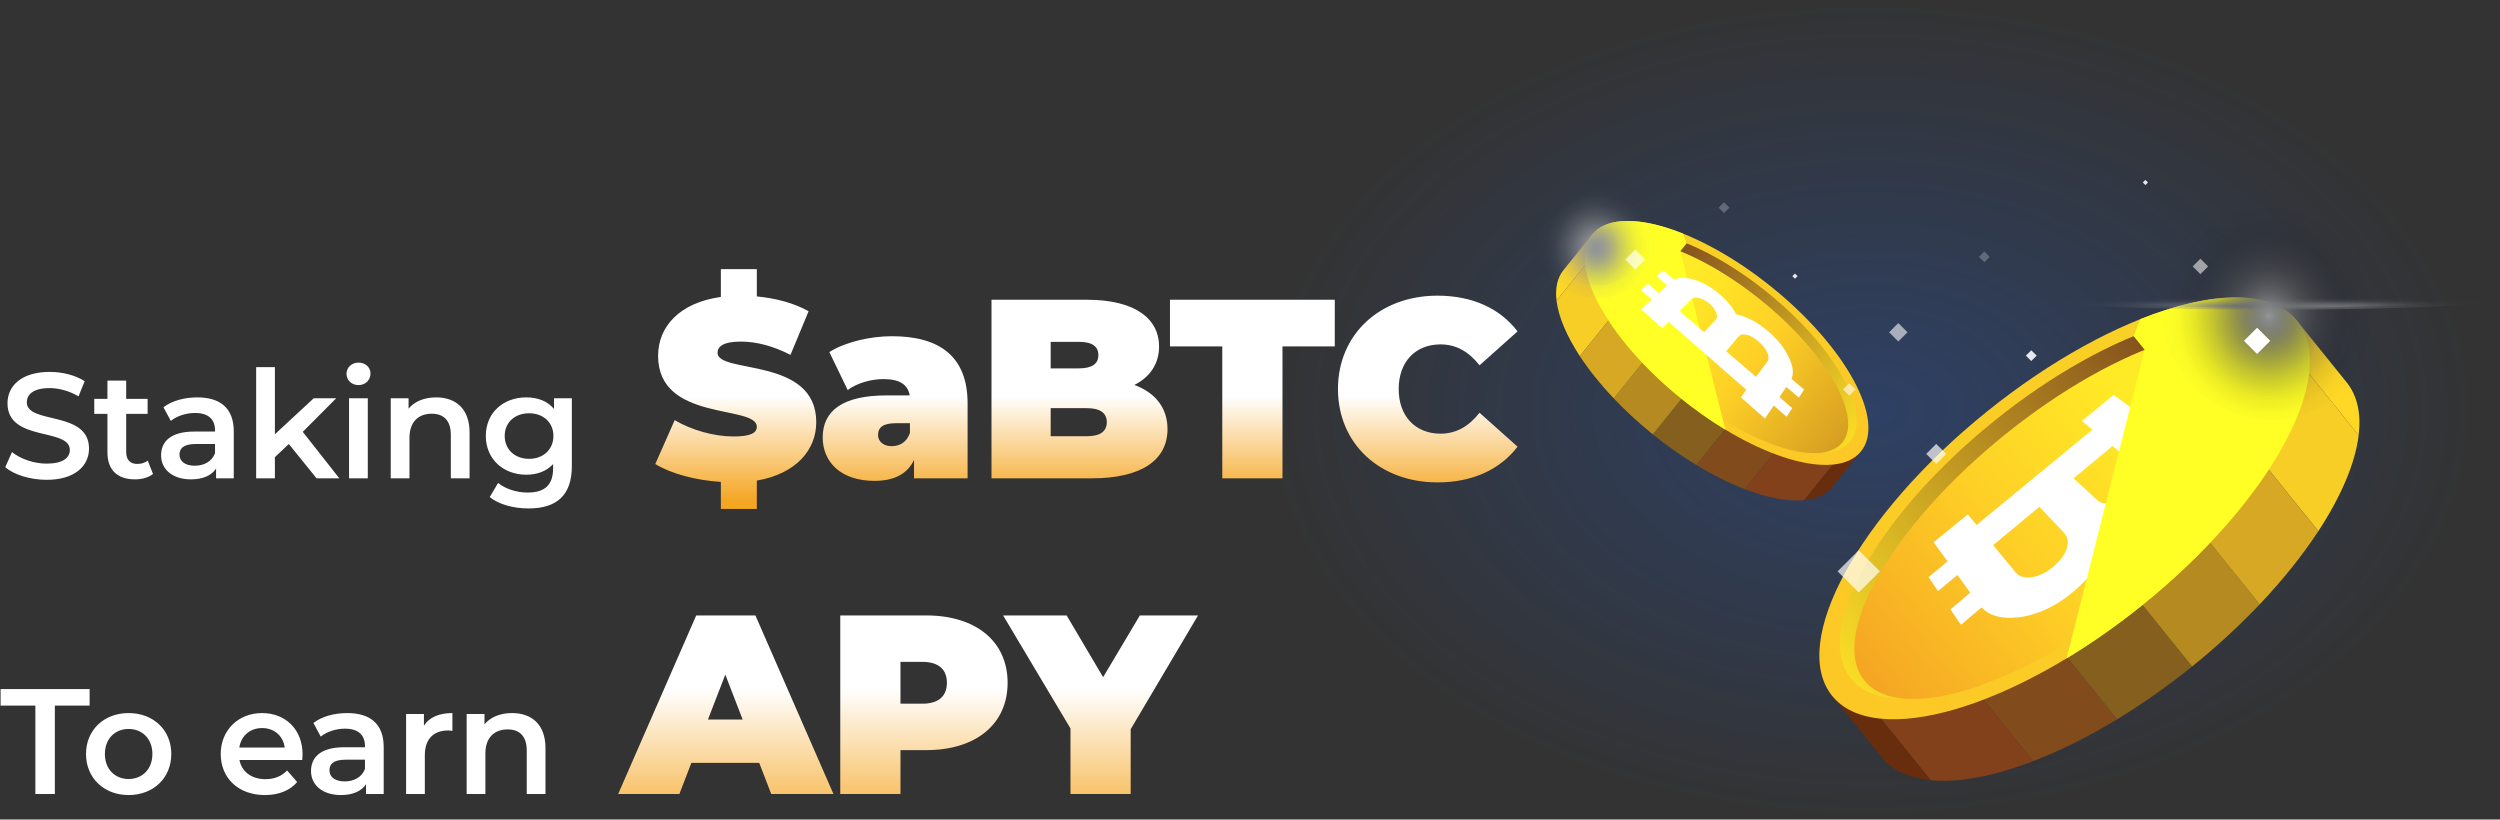 <svg width="784" height="257" viewBox="0 0 784 257" fill="none" xmlns="http://www.w3.org/2000/svg">
<rect x="0" y="0" width="784" height="257" fill="#333333" stroke="none"/>
<ellipse cx="189.5" cy="128.5" rx="189.5" ry="128.5" transform="matrix(-1 0 0 1 776 0)" fill="url(#paint0_radial_121_2)" fill-opacity="0.5"/>
<path d="M569.485 125.718L547.167 153.397C542.331 151.544 537.184 148.994 531.943 145.813L558.843 112.448C563.067 116.894 566.649 121.384 569.485 125.718Z" fill="#824B1C"/>
<path d="M558.843 112.447L531.943 145.811C527.2 142.919 522.655 139.717 518.336 136.224L546.588 101.181C550.918 104.661 555.011 108.425 558.843 112.447Z" fill="#845F1D"/>
<path d="M583.622 141.543L574.626 152.699C572.658 155.137 569.584 156.495 565.713 156.858L580.254 138.825L583.622 141.543Z" fill="#672D0C"/>
<path d="M573.973 133.762L580.255 138.826L565.714 156.858C560.66 157.331 554.248 156.109 547.168 153.396L569.486 125.717C571.184 128.281 572.684 130.97 573.973 133.762Z" fill="#82411B"/>
<path d="M517.763 84.011L495.445 111.69C491.286 105.346 488.739 99.338 488.131 94.298L502.67 76.266L508.952 81.331C511.953 81.999 514.898 82.896 517.763 84.011Z" fill="#F7CE26"/>
<path d="M490.304 84.704L499.302 73.548L502.671 76.264L488.13 94.296C487.664 90.436 488.337 87.145 490.304 84.704Z" fill="#FFD826"/>
<path d="M518.337 136.225C514.008 132.744 509.914 128.98 506.084 124.957L532.987 91.595C537.73 94.486 542.276 97.689 546.595 101.182L518.337 136.225Z" fill="#B58A20"/>
<path d="M532.987 91.594L506.084 124.957C501.863 120.511 498.281 116.019 495.445 111.687L517.763 84.008C522.599 85.864 527.748 88.412 532.987 91.594Z" fill="#D6A823"/>
<path d="M583.624 141.54C591.427 131.862 578.876 108.797 555.59 90.021C532.304 71.245 507.101 63.869 499.298 73.546C491.495 83.223 504.047 106.289 527.333 125.065C550.618 143.841 575.821 151.217 583.624 141.54Z" fill="url(#paint1_linear_121_2)"/>
<path d="M580.21 138.396C587.16 129.776 575.532 108.869 554.237 91.698C532.942 74.528 510.045 67.596 503.094 76.216C496.144 84.835 507.773 105.743 529.068 122.913C550.362 140.084 573.26 147.016 580.21 138.396Z" fill="url(#paint2_linear_121_2)"/>
<path d="M577.766 138.762C584.254 130.716 572.833 110.743 552.256 94.152C531.68 77.56 509.739 70.633 503.251 78.68C496.763 86.726 508.185 106.699 528.761 123.29C549.338 139.882 571.278 146.809 577.766 138.762Z" fill="url(#paint3_linear_121_2)"/>
<g style="mix-blend-mode:soft-light">
<path d="M499.301 73.549C503.958 67.774 514.81 68.074 527.753 73.243L528.937 76.311L526.93 78.791L541.083 134.747C536.286 131.832 531.69 128.598 527.325 125.068C504.048 106.292 491.498 83.224 499.301 73.549Z" fill="#FFFF26"/>
</g>
<path d="M544.437 98.547C543.223 96.213 541.41 94.047 538.999 92.05C536.205 89.728 533.388 88.221 530.513 87.505C528.213 86.932 526.381 86.997 525.017 87.7L521.557 84.768L519.469 86.605L522.847 89.486L522.024 90.242L520.207 91.911L516.781 88.96L514.562 90.913L518.013 93.913L516.681 95.146L514.656 97.011L521.333 102.899L523.301 100.94L527.061 104.229L547.674 122.256L545.937 124.595L553.433 131.205L553.488 131.254L555.149 128.793L556.244 127.168L560.3 130.693L562.04 127.968L558.031 124.526L560.182 121.335L564.133 124.704L565.761 122.157L561.807 118.804C562.577 117.083 562.303 114.844 561.011 112.092C559.577 109.032 557.283 106.212 554.155 103.619C550.876 100.9 547.658 99.219 544.437 98.547ZM526.718 97.543L529.288 94.983L530.468 93.807C530.793 93.501 531.219 93.327 531.665 93.318C532.057 93.302 532.449 93.344 532.829 93.441C533.899 93.694 534.965 94.267 536.027 95.162C537.067 96.037 537.784 96.967 538.178 97.952C538.325 98.299 538.413 98.667 538.441 99.043C538.461 99.259 538.436 99.476 538.368 99.682C538.3 99.888 538.191 100.077 538.046 100.239L536.902 101.48L534.434 104.183V104.19L526.718 97.543ZM554.18 110.507C554.563 111.362 554.691 112.087 554.565 112.682C554.509 112.941 554.399 113.186 554.241 113.399L552.941 115.147L550.685 118.187V118.196L541.333 110.139V110.132L543.714 107.289L545.005 105.74C545.192 105.516 545.411 105.32 545.655 105.158C545.784 105.07 545.921 104.993 546.063 104.927C547.614 104.64 549.392 105.349 551.417 107.05C552.711 108.13 553.633 109.282 554.18 110.506V110.507Z" fill="white"/>
<path d="M599 190.837L637.593 238.697C645.955 235.491 654.855 231.084 663.916 225.583L617.394 167.891C610.097 175.582 603.903 183.345 599 190.837Z" fill="#824B1C"/>
<path d="M617.395 167.889L663.915 225.582C672.116 220.582 679.977 215.043 687.445 209.003L638.582 148.408C631.097 154.426 624.018 160.934 617.395 167.889Z" fill="#845F1D"/>
<path d="M574.553 218.202L590.107 237.494C593.511 241.713 598.827 244.057 605.519 244.683L580.378 213.504L574.553 218.202Z" fill="#672D0C"/>
<path d="M591.241 204.746L580.379 213.504L605.521 244.683C614.26 245.501 625.348 243.393 637.591 238.696L599 190.836C595.872 195.613 593.263 200.28 591.241 204.746Z" fill="#82411B"/>
<path d="M688.436 118.717L727.028 166.577C734.209 155.606 738.623 145.219 739.676 136.505L714.534 105.325L703.673 114.083C698.879 115.119 693.766 116.675 688.436 118.717Z" fill="#F7CE26"/>
<path d="M735.916 119.918L720.36 100.626L714.533 105.324L739.675 136.504C740.482 129.832 739.319 124.137 735.916 119.918Z" fill="#FFD826"/>
<path d="M687.444 209.004C694.93 202.986 702.009 196.478 708.634 189.522L662.112 131.83C653.911 136.831 646.051 142.369 638.582 148.409L687.444 209.004Z" fill="#B58A20"/>
<path d="M662.111 131.831L708.633 189.523C715.929 181.835 722.123 174.07 727.027 166.577L688.435 118.717C680.072 121.922 671.172 126.329 662.111 131.831Z" fill="#D6A823"/>
<path d="M671.887 189.721C712.152 157.255 733.855 117.37 720.363 100.637C706.87 83.903 663.291 96.657 623.027 129.124C582.762 161.59 561.059 201.474 574.551 218.208C588.044 234.941 631.623 222.187 671.887 189.721Z" fill="url(#paint4_linear_121_2)"/>
<path d="M668.888 186.001C705.711 156.31 725.819 120.158 713.8 105.252C701.782 90.347 662.188 102.334 625.365 132.025C588.542 161.716 568.434 197.868 580.453 212.773C592.471 227.679 632.065 215.692 668.888 186.001Z" fill="url(#paint5_linear_121_2)"/>
<path d="M669.415 186.654C704.995 157.964 724.744 123.428 713.525 109.514C702.306 95.6 664.368 107.578 628.787 136.267C593.207 164.957 573.458 199.493 584.677 213.407C595.896 227.321 633.835 215.343 669.415 186.654Z" fill="url(#paint6_linear_121_2)"/>
<path d="M661.333 168.84C666.367 167.639 671.072 165.176 675.377 161.485C680.381 157.197 683.394 152.602 684.428 147.78C685.23 144.033 684.64 141.033 682.707 138.759L688.633 133.76L683.952 130.518L678.342 135.219L676.586 133.938L672.895 131.229L678.383 126.668L674.127 123.72L668.732 128.174L666.318 126.404L662.85 123.859L652.893 132.008L656.209 134.721L650.512 139.406L619.848 164.638L617.103 161.3L606.473 169.998L606.397 170.061L608.964 173.592L610.759 176.053L604.795 180.979L607.768 185.359L613.85 180.305L617.894 185.869L611.66 191.093L614.947 195.936L621.392 190.497C624.014 193.183 627.928 194.226 633.141 193.572C639.164 192.809 645.03 190.015 650.598 185.23C656.438 180.206 660.015 174.703 661.333 168.84ZM662.48 139.871L662.492 139.881L667.695 144.133L670.252 146.224C670.891 146.729 671.314 147.458 671.436 148.264C671.521 148.893 671.482 149.533 671.32 150.148C670.906 151.869 669.791 153.5 667.974 155.041C666.202 156.543 664.293 157.462 662.264 157.799C661.532 157.931 660.784 157.956 660.045 157.875C659.152 157.788 658.311 157.416 657.646 156.815L655.235 154.574L650.312 149.997L650.3 149.986L662.48 139.871ZM637.176 180.998C635.581 181.23 634.275 181.055 633.255 180.481C632.801 180.224 632.398 179.883 632.069 179.477L629.393 176.222L625.072 170.967L625.062 170.954L639.512 158.946L639.524 158.958L644.192 163.822L646.917 166.662C647.323 167.083 647.676 167.551 647.971 168.056C648.128 168.324 648.266 168.602 648.385 168.888C648.844 171.839 647.364 174.794 643.928 177.711C641.751 179.562 639.501 180.657 637.176 180.998Z" fill="white"/>
<g style="mix-blend-mode:soft-light">
<path d="M720.361 100.626C712.308 90.642 693.543 91.161 671.161 100.097L669.113 105.404L672.571 109.693L648.098 206.448C656.392 201.407 664.34 195.816 671.887 189.712C712.153 157.245 733.853 117.356 720.361 100.626Z" fill="#FFFF26"/>
</g>
<g style="mix-blend-mode:lighten">
<path style="mix-blend-mode:screen" d="M712.134 96.481C743.853 96.481 769.567 95.302 769.567 93.848C769.567 92.394 743.853 91.215 712.134 91.215C680.415 91.215 654.701 92.394 654.701 93.848C654.701 95.302 680.415 96.481 712.134 96.481Z" fill="url(#paint7_radial_121_2)"/>
<path style="mix-blend-mode:color-dodge" d="M783.682 93.849C783.682 95.666 751.612 97.129 712.133 97.129C672.521 97.129 640.586 95.666 640.586 93.849C640.586 92.032 672.521 90.567 712.133 90.567C751.612 90.567 783.682 92.03 783.682 93.849Z" fill="url(#paint8_radial_121_2)"/>
</g>
<g style="mix-blend-mode:lighten">
<path style="mix-blend-mode:screen" d="M712.133 124.272C727.606 124.272 740.149 110.851 740.149 94.296C740.149 77.74 727.606 64.319 712.133 64.319C696.66 64.319 684.117 77.74 684.117 94.296C684.117 110.851 696.66 124.272 712.133 124.272Z" fill="url(#paint9_radial_121_2)"/>
<path style="mix-blend-mode:color-dodge" d="M747.034 94.296C747.034 114.99 731.391 131.64 712.133 131.639C692.809 131.639 677.23 114.99 677.23 94.294C677.23 73.598 692.809 56.952 712.133 56.952C731.391 56.952 747.034 73.603 747.034 94.296Z" fill="url(#paint10_radial_121_2)"/>
</g>
<g style="mix-blend-mode:lighten">
<path style="mix-blend-mode:screen" d="M500.916 74.111C518.47 74.111 532.699 73.458 532.699 72.653C532.699 71.849 518.47 71.196 500.916 71.196C483.363 71.196 469.133 71.849 469.133 72.653C469.133 73.458 483.363 74.111 500.916 74.111Z" fill="url(#paint11_radial_121_2)"/>
<path style="mix-blend-mode:color-dodge" d="M540.511 72.653C540.511 73.656 522.763 74.468 500.916 74.468C478.995 74.475 461.322 73.658 461.322 72.653C461.322 71.647 478.995 70.837 500.916 70.837C522.763 70.837 540.511 71.646 540.511 72.653Z" fill="url(#paint12_radial_121_2)"/>
</g>
<g style="mix-blend-mode:lighten">
<path style="mix-blend-mode:screen" d="M500.917 89.489C509.479 89.489 516.421 82.062 516.421 72.9C516.421 63.739 509.479 56.312 500.917 56.312C492.354 56.312 485.412 63.739 485.412 72.9C485.412 82.062 492.354 89.489 500.917 89.489Z" fill="url(#paint13_radial_121_2)"/>
<path style="mix-blend-mode:color-dodge" d="M520.232 72.897C520.232 84.35 511.574 93.563 500.917 93.563C490.224 93.563 481.604 84.349 481.604 72.897C481.604 61.446 490.224 52.231 500.917 52.231C511.574 52.234 520.232 61.449 520.232 72.897Z" fill="url(#paint14_radial_121_2)"/>
</g>
<g style="mix-blend-mode:color-dodge" opacity="0.58">
<path d="M598.189 104.193L595.305 101.309L592.421 104.193L595.305 107.077L598.189 104.193Z" fill="white"/>
</g>
<g style="mix-blend-mode:color-dodge" opacity="0.58">
<path d="M581.899 122.12L579.924 120.145L577.948 122.12L579.924 124.095L581.899 122.12Z" fill="white"/>
</g>
<g style="mix-blend-mode:color-dodge" opacity="0.24">
<path d="M623.969 80.554L622.275 78.86L620.582 80.554L622.275 82.247L623.969 80.554Z" fill="white"/>
</g>
<g style="mix-blend-mode:color-dodge" opacity="0.88">
<path d="M638.694 111.531L637 109.838L635.306 111.531L637 113.225L638.694 111.531Z" fill="white"/>
</g>
<g style="mix-blend-mode:color-dodge" opacity="0.24">
<path d="M542.344 65.112L540.65 63.418L538.957 65.112L540.65 66.805L542.344 65.112Z" fill="white"/>
</g>
<g style="mix-blend-mode:color-dodge">
<path d="M711.941 106.896L707.822 102.776L703.703 106.896L707.822 111.015L711.941 106.896Z" fill="white"/>
</g>
<g style="mix-blend-mode:color-dodge" opacity="0.68">
<path d="M610.339 142.345L607.197 139.203L604.056 142.345L607.197 145.486L610.339 142.345Z" fill="white"/>
</g>
<g style="mix-blend-mode:color-dodge" opacity="0.68">
<path d="M515.976 81.395L512.834 78.254L509.692 81.395L512.834 84.537L515.976 81.395Z" fill="white"/>
</g>
<g style="mix-blend-mode:color-dodge" opacity="0.69">
<path d="M589.524 179.176L582.896 172.549L576.269 179.176L582.896 185.803L589.524 179.176Z" fill="white"/>
</g>
<g style="mix-blend-mode:color-dodge" opacity="0.54">
<path d="M692.467 83.553L690.045 81.132L687.623 83.553L690.045 85.975L692.467 83.553Z" fill="white"/>
</g>
<g style="mix-blend-mode:color-dodge" opacity="0.88">
<path d="M563.712 86.601L562.898 85.788L562.085 86.601L562.898 87.415L563.712 86.601Z" fill="white"/>
</g>
<g style="mix-blend-mode:color-dodge" opacity="0.88">
<path d="M673.608 57.227L672.795 56.414L671.982 57.227L672.795 58.041L673.608 57.227Z" fill="white"/>
</g>
<path d="M14.617 150.47C9.494 150.47 4.371 148.872 1.645 146.522L3.76 141.775C6.392 143.89 10.575 145.394 14.617 145.394C19.74 145.394 21.902 143.561 21.902 141.117C21.902 134.02 2.35 138.673 2.35 126.453C2.35 121.142 6.58 116.63 15.604 116.63C19.552 116.63 23.688 117.664 26.555 119.544L24.628 124.291C21.667 122.552 18.424 121.706 15.557 121.706C10.481 121.706 8.413 123.68 8.413 126.171C8.413 133.174 27.918 128.615 27.918 140.694C27.918 145.958 23.641 150.47 14.617 150.47ZM46.338 144.454L47.983 148.637C46.573 149.765 44.458 150.329 42.343 150.329C36.844 150.329 33.695 147.415 33.695 141.869V129.79H29.559V125.09H33.695V119.356H39.57V125.09H46.291V129.79H39.57V141.728C39.57 144.172 40.792 145.488 43.048 145.488C44.27 145.488 45.445 145.159 46.338 144.454ZM61.886 124.62C69.124 124.62 73.308 128.051 73.308 135.289V150H67.761V146.945C66.352 149.107 63.626 150.329 59.865 150.329C54.132 150.329 50.513 147.18 50.513 142.809C50.513 138.626 53.333 135.336 60.947 135.336H67.433V134.96C67.433 131.529 65.365 129.508 61.181 129.508C58.361 129.508 55.447 130.448 53.568 131.999L51.264 127.722C53.944 125.654 57.844 124.62 61.886 124.62ZM61.087 146.052C63.955 146.052 66.445 144.736 67.433 142.151V139.237H61.37C57.374 139.237 56.294 140.741 56.294 142.574C56.294 144.689 58.08 146.052 61.087 146.052ZM99.271 150L90.576 139.237L86.205 143.373V150H80.33V115.126H86.205V136.182L98.378 124.902H105.428L94.947 135.43L106.415 150H99.271ZM112.425 120.766C110.263 120.766 108.665 119.215 108.665 117.241C108.665 115.267 110.263 113.716 112.425 113.716C114.587 113.716 116.185 115.173 116.185 117.1C116.185 119.168 114.634 120.766 112.425 120.766ZM109.464 150V124.902H115.339V150H109.464ZM136.774 124.62C142.79 124.62 147.255 128.051 147.255 135.618V150H141.38V136.37C141.38 131.905 139.171 129.743 135.411 129.743C131.228 129.743 128.408 132.281 128.408 137.31V150H122.533V124.902H128.126V128.145C130.053 125.842 133.108 124.62 136.774 124.62ZM173.737 124.902H179.33V146.193C179.33 155.311 174.583 159.447 165.794 159.447C161.094 159.447 156.441 158.225 153.574 155.875L156.206 151.457C158.415 153.29 161.987 154.465 165.465 154.465C171.011 154.465 173.455 151.927 173.455 146.851V145.535C171.387 147.791 168.426 148.872 165.042 148.872C157.851 148.872 152.352 143.984 152.352 136.699C152.352 129.414 157.851 124.62 165.042 124.62C168.567 124.62 171.669 125.748 173.737 128.239V124.902ZM165.935 143.89C170.353 143.89 173.549 140.976 173.549 136.699C173.549 132.469 170.353 129.602 165.935 129.602C161.47 129.602 158.274 132.469 158.274 136.699C158.274 140.976 161.47 143.89 165.935 143.89ZM11.092 249V221.27H0.188V216.1H28.106V221.27H17.202V249H11.092ZM40.32 249.329C32.612 249.329 26.972 243.971 26.972 236.451C26.972 228.931 32.612 223.62 40.32 223.62C48.122 223.62 53.715 228.931 53.715 236.451C53.715 243.971 48.122 249.329 40.32 249.329ZM40.32 244.3C44.597 244.3 47.793 241.245 47.793 236.451C47.793 231.657 44.597 228.602 40.32 228.602C36.09 228.602 32.894 231.657 32.894 236.451C32.894 241.245 36.09 244.3 40.32 244.3ZM94.882 236.592C94.882 237.062 94.835 237.767 94.788 238.331H75.095C75.8 241.997 78.855 244.347 83.226 244.347C86.046 244.347 88.255 243.454 90.041 241.621L93.19 245.24C90.934 247.919 87.409 249.329 83.085 249.329C74.672 249.329 69.22 243.924 69.22 236.451C69.22 228.978 74.719 223.62 82.192 223.62C89.524 223.62 94.882 228.743 94.882 236.592ZM82.192 228.32C78.385 228.32 75.612 230.764 75.048 234.43H89.289C88.819 230.811 86.046 228.32 82.192 228.32ZM108.908 223.62C116.146 223.62 120.329 227.051 120.329 234.289V249H114.783V245.945C113.373 248.107 110.647 249.329 106.887 249.329C101.153 249.329 97.534 246.18 97.534 241.809C97.534 237.626 100.354 234.336 107.968 234.336H114.454V233.96C114.454 230.529 112.386 228.508 108.203 228.508C105.383 228.508 102.469 229.448 100.589 230.999L98.286 226.722C100.965 224.654 104.866 223.62 108.908 223.62ZM108.109 245.052C110.976 245.052 113.467 243.736 114.454 241.151V238.237H108.391C104.396 238.237 103.315 239.741 103.315 241.574C103.315 243.689 105.101 245.052 108.109 245.052ZM132.945 227.568C134.637 224.936 137.692 223.62 141.875 223.62V229.213C141.358 229.119 140.935 229.072 140.512 229.072C136.047 229.072 133.227 231.704 133.227 236.827V249H127.352V223.902H132.945V227.568ZM160.583 223.62C166.599 223.62 171.064 227.051 171.064 234.618V249H165.189V235.37C165.189 230.905 162.98 228.743 159.22 228.743C155.037 228.743 152.217 231.281 152.217 236.31V249H146.342V223.902H151.935V227.145C153.862 224.842 156.917 223.62 160.583 223.62Z" fill="white"/>
<path d="M255.979 132.4C255.979 141.04 249.739 148.56 237.339 150.72V159.6H226.059V151.12C218.059 150.64 210.299 148.48 205.499 145.52L211.579 131.76C216.859 134.88 223.899 136.88 230.059 136.88C235.419 136.88 237.339 135.76 237.339 133.84C237.339 126.8 206.379 132.48 206.379 111.6C206.379 102.56 212.939 94.96 226.059 93.12V84.4H237.339V92.96C243.259 93.52 249.019 95.04 253.579 97.6L247.899 111.28C242.379 108.48 237.179 107.12 232.299 107.12C226.779 107.12 225.019 108.72 225.019 110.64C225.019 117.36 255.979 111.76 255.979 132.4ZM279.757 105.44C294.797 105.44 303.437 111.92 303.437 126.48V150H286.637V144.24C284.557 148.64 280.397 150.8 274.237 150.8C263.517 150.8 257.997 144.72 257.997 137.2C257.997 128.72 264.397 124 277.997 124H285.277C284.717 120.64 282.157 118.88 277.037 118.88C273.117 118.88 268.717 120.16 265.837 122.32L260.077 110.4C265.197 107.2 272.957 105.44 279.757 105.44ZM279.677 139.92C282.157 139.92 284.397 138.64 285.357 135.76V132.72H280.877C277.037 132.72 275.357 134 275.357 136.4C275.357 138.4 276.957 139.92 279.677 139.92ZM355.731 120.72C362.291 123.12 366.131 127.92 366.131 134.56C366.131 144.32 357.891 150 342.451 150H310.931V94H340.851C356.291 94 363.491 100.16 363.491 108.64C363.491 113.84 360.851 118.16 355.731 120.72ZM338.291 107.2H329.491V115.52H338.291C342.531 115.52 344.451 114.08 344.451 111.36C344.451 108.64 342.531 107.2 338.291 107.2ZM340.851 136.8C345.011 136.8 347.091 135.28 347.091 132.4C347.091 129.52 345.011 128 340.851 128H329.491V136.8H340.851ZM383.305 150V108.64H366.905V94H418.585V108.64H402.185V150H383.305ZM450.787 151.28C432.787 151.28 419.587 139.2 419.587 122C419.587 104.8 432.787 92.72 450.787 92.72C461.747 92.72 470.387 96.72 475.907 103.92L463.987 114.56C460.707 110.4 456.787 108 451.747 108C443.907 108 438.627 113.44 438.627 122C438.627 130.56 443.907 136 451.747 136C456.787 136 460.707 133.6 463.987 129.44L475.907 140.08C470.387 147.28 461.747 151.28 450.787 151.28Z" fill="url(#paint15_linear_121_2)"/>
<path d="M241.855 249L238.095 239.24H216.815L213.055 249H193.855L218.335 193H236.895L261.375 249H241.855ZM222.015 225.64H232.895L227.455 211.56L222.015 225.64ZM290.468 193C306.068 193 315.988 201.16 315.988 214.12C315.988 227.08 306.068 235.24 290.468 235.24H282.388V249H263.508V193H290.468ZM289.268 220.68C294.468 220.68 296.948 218.2 296.948 214.12C296.948 210.04 294.468 207.56 289.268 207.56H282.388V220.68H289.268ZM375.7 193L354.58 228.68V249H335.7V228.44L314.58 193H334.5L345.94 212.36L357.46 193H375.7Z" fill="url(#paint16_linear_121_2)"/>
<defs>
<radialGradient id="paint0_radial_121_2" cx="0" cy="0" r="1" gradientUnits="userSpaceOnUse" gradientTransform="translate(189.5 128.5) rotate(90) scale(128.5 189.5)">
<stop stop-color="#245DCC" stop-opacity="0.65"/>
<stop offset="1" stop-color="#245ECF" stop-opacity="0"/>
</radialGradient>
<linearGradient id="paint1_linear_121_2" x1="583.359" y1="141.3" x2="503.179" y2="76.65" gradientUnits="userSpaceOnUse">
<stop stop-color="#FCC826"/>
<stop offset="1" stop-color="#F8D226"/>
</linearGradient>
<linearGradient id="paint2_linear_121_2" x1="583.268" y1="140.834" x2="516.555" y2="87.042" gradientUnits="userSpaceOnUse">
<stop stop-color="#FFE326"/>
<stop offset="1" stop-color="#824E1D"/>
</linearGradient>
<linearGradient id="paint3_linear_121_2" x1="577.167" y1="138.253" x2="523.765" y2="95.194" gradientUnits="userSpaceOnUse">
<stop stop-color="#D79F22"/>
<stop offset="0.54" stop-color="#FED026"/>
<stop offset="1" stop-color="#FFEA26"/>
</linearGradient>
<linearGradient id="paint4_linear_121_2" x1="575.086" y1="217.808" x2="713.73" y2="106.017" gradientUnits="userSpaceOnUse">
<stop stop-color="#FCC826"/>
<stop offset="1" stop-color="#F8D226"/>
</linearGradient>
<linearGradient id="paint5_linear_121_2" x1="575.245" y1="217.004" x2="690.602" y2="123.989" gradientUnits="userSpaceOnUse">
<stop stop-color="#FFE326"/>
<stop offset="1" stop-color="#824E1D"/>
</linearGradient>
<linearGradient id="paint6_linear_121_2" x1="585.792" y1="212.539" x2="678.133" y2="138.082" gradientUnits="userSpaceOnUse">
<stop stop-color="#F5A623"/>
<stop offset="0.54" stop-color="#FED026"/>
<stop offset="1" stop-color="#FFEA26"/>
</linearGradient>
<radialGradient id="paint7_radial_121_2" cx="0" cy="0" r="1" gradientUnits="userSpaceOnUse" gradientTransform="translate(713.634 96.101) scale(57.636 2.506)">
<stop stop-color="#939598"/>
<stop offset="0.06" stop-color="#939598" stop-opacity="0.87"/>
<stop offset="0.21" stop-color="#939598" stop-opacity="0.61"/>
<stop offset="0.35" stop-color="#929497" stop-opacity="0.39"/>
<stop offset="0.5" stop-color="#929497" stop-opacity="0.22"/>
<stop offset="0.66" stop-color="#929497" stop-opacity="0.1"/>
<stop offset="0.82" stop-color="#929497" stop-opacity="0.02"/>
<stop offset="1" stop-color="#929497" stop-opacity="0"/>
</radialGradient>
<radialGradient id="paint8_radial_121_2" cx="0" cy="0" r="1" gradientUnits="userSpaceOnUse" gradientTransform="translate(713.635 96.102) scale(71.801 3.122)">
<stop stop-color="#939598"/>
<stop offset="0.06" stop-color="#939598" stop-opacity="0.87"/>
<stop offset="0.21" stop-color="#939598" stop-opacity="0.61"/>
<stop offset="0.35" stop-color="#929497" stop-opacity="0.39"/>
<stop offset="0.5" stop-color="#929497" stop-opacity="0.22"/>
<stop offset="0.66" stop-color="#929497" stop-opacity="0.1"/>
<stop offset="0.82" stop-color="#929497" stop-opacity="0.02"/>
<stop offset="1" stop-color="#929497" stop-opacity="0"/>
</radialGradient>
<radialGradient id="paint9_radial_121_2" cx="0" cy="0" r="1" gradientUnits="userSpaceOnUse" gradientTransform="translate(711.489 99.124) scale(27.97 29.948)">
<stop stop-color="#939598"/>
<stop offset="0.06" stop-color="#939598" stop-opacity="0.87"/>
<stop offset="0.21" stop-color="#939598" stop-opacity="0.61"/>
<stop offset="0.35" stop-color="#929497" stop-opacity="0.39"/>
<stop offset="0.5" stop-color="#929497" stop-opacity="0.22"/>
<stop offset="0.66" stop-color="#929497" stop-opacity="0.1"/>
<stop offset="0.82" stop-color="#929497" stop-opacity="0.02"/>
<stop offset="1" stop-color="#929497" stop-opacity="0"/>
</radialGradient>
<radialGradient id="paint10_radial_121_2" cx="0" cy="0" r="1" gradientUnits="userSpaceOnUse" gradientTransform="translate(711.489 99.124) scale(34.845 37.308)">
<stop stop-color="#939598"/>
<stop offset="0.06" stop-color="#808284" stop-opacity="0.87"/>
<stop offset="0.21" stop-color="#595A5C" stop-opacity="0.61"/>
<stop offset="0.35" stop-color="#393A3B" stop-opacity="0.39"/>
<stop offset="0.5" stop-color="#202021" stop-opacity="0.22"/>
<stop offset="0.66" stop-color="#0E0E0F" stop-opacity="0.1"/>
<stop offset="0.82" stop-color="#030304" stop-opacity="0.02"/>
<stop offset="1" stop-opacity="0"/>
</radialGradient>
<radialGradient id="paint11_radial_121_2" cx="0" cy="0" r="1" gradientUnits="userSpaceOnUse" gradientTransform="translate(501.865 75.916) scale(31.895 1.387)">
<stop stop-color="#939598"/>
<stop offset="0.06" stop-color="#939598" stop-opacity="0.87"/>
<stop offset="0.21" stop-color="#939598" stop-opacity="0.61"/>
<stop offset="0.35" stop-color="#929497" stop-opacity="0.39"/>
<stop offset="0.5" stop-color="#929497" stop-opacity="0.22"/>
<stop offset="0.66" stop-color="#929497" stop-opacity="0.1"/>
<stop offset="0.82" stop-color="#929497" stop-opacity="0.02"/>
<stop offset="1" stop-color="#929497" stop-opacity="0"/>
</radialGradient>
<radialGradient id="paint12_radial_121_2" cx="0" cy="0" r="1" gradientUnits="userSpaceOnUse" gradientTransform="translate(501.864 75.915) scale(39.734 1.728)">
<stop stop-color="#939598"/>
<stop offset="0.06" stop-color="#939598" stop-opacity="0.87"/>
<stop offset="0.21" stop-color="#939598" stop-opacity="0.61"/>
<stop offset="0.35" stop-color="#929497" stop-opacity="0.39"/>
<stop offset="0.5" stop-color="#929497" stop-opacity="0.22"/>
<stop offset="0.66" stop-color="#929497" stop-opacity="0.1"/>
<stop offset="0.82" stop-color="#929497" stop-opacity="0.02"/>
<stop offset="1" stop-color="#929497" stop-opacity="0"/>
</radialGradient>
<radialGradient id="paint13_radial_121_2" cx="0" cy="0" r="1" gradientUnits="userSpaceOnUse" gradientTransform="translate(500.614 77.749) scale(15.479 16.573)">
<stop stop-color="#939598"/>
<stop offset="0.06" stop-color="#939598" stop-opacity="0.87"/>
<stop offset="0.21" stop-color="#939598" stop-opacity="0.61"/>
<stop offset="0.35" stop-color="#929497" stop-opacity="0.39"/>
<stop offset="0.5" stop-color="#929497" stop-opacity="0.22"/>
<stop offset="0.66" stop-color="#929497" stop-opacity="0.1"/>
<stop offset="0.82" stop-color="#929497" stop-opacity="0.02"/>
<stop offset="1" stop-color="#929497" stop-opacity="0"/>
</radialGradient>
<radialGradient id="paint14_radial_121_2" cx="0" cy="0" r="1" gradientUnits="userSpaceOnUse" gradientTransform="translate(500.614 77.749) scale(19.284 20.647)">
<stop stop-color="#939598"/>
<stop offset="0.06" stop-color="#939598" stop-opacity="0.87"/>
<stop offset="0.21" stop-color="#939598" stop-opacity="0.61"/>
<stop offset="0.35" stop-color="#929497" stop-opacity="0.39"/>
<stop offset="0.5" stop-color="#929497" stop-opacity="0.22"/>
<stop offset="0.66" stop-color="#929497" stop-opacity="0.1"/>
<stop offset="0.82" stop-color="#929497" stop-opacity="0.02"/>
<stop offset="1" stop-color="#929497" stop-opacity="0"/>
</radialGradient>
<linearGradient id="paint15_linear_121_2" x1="357.75" y1="92.018" x2="357.75" y2="157.024" gradientUnits="userSpaceOnUse">
<stop offset="0.494" stop-color="white"/>
<stop offset="1" stop-color="#F5A623"/>
</linearGradient>
<linearGradient id="paint16_linear_121_2" x1="238.5" y1="265" x2="238.5" y2="215.97" gradientUnits="userSpaceOnUse">
<stop stop-color="#F5A623"/>
<stop offset="1" stop-color="white"/>
</linearGradient>
</defs>
</svg>
